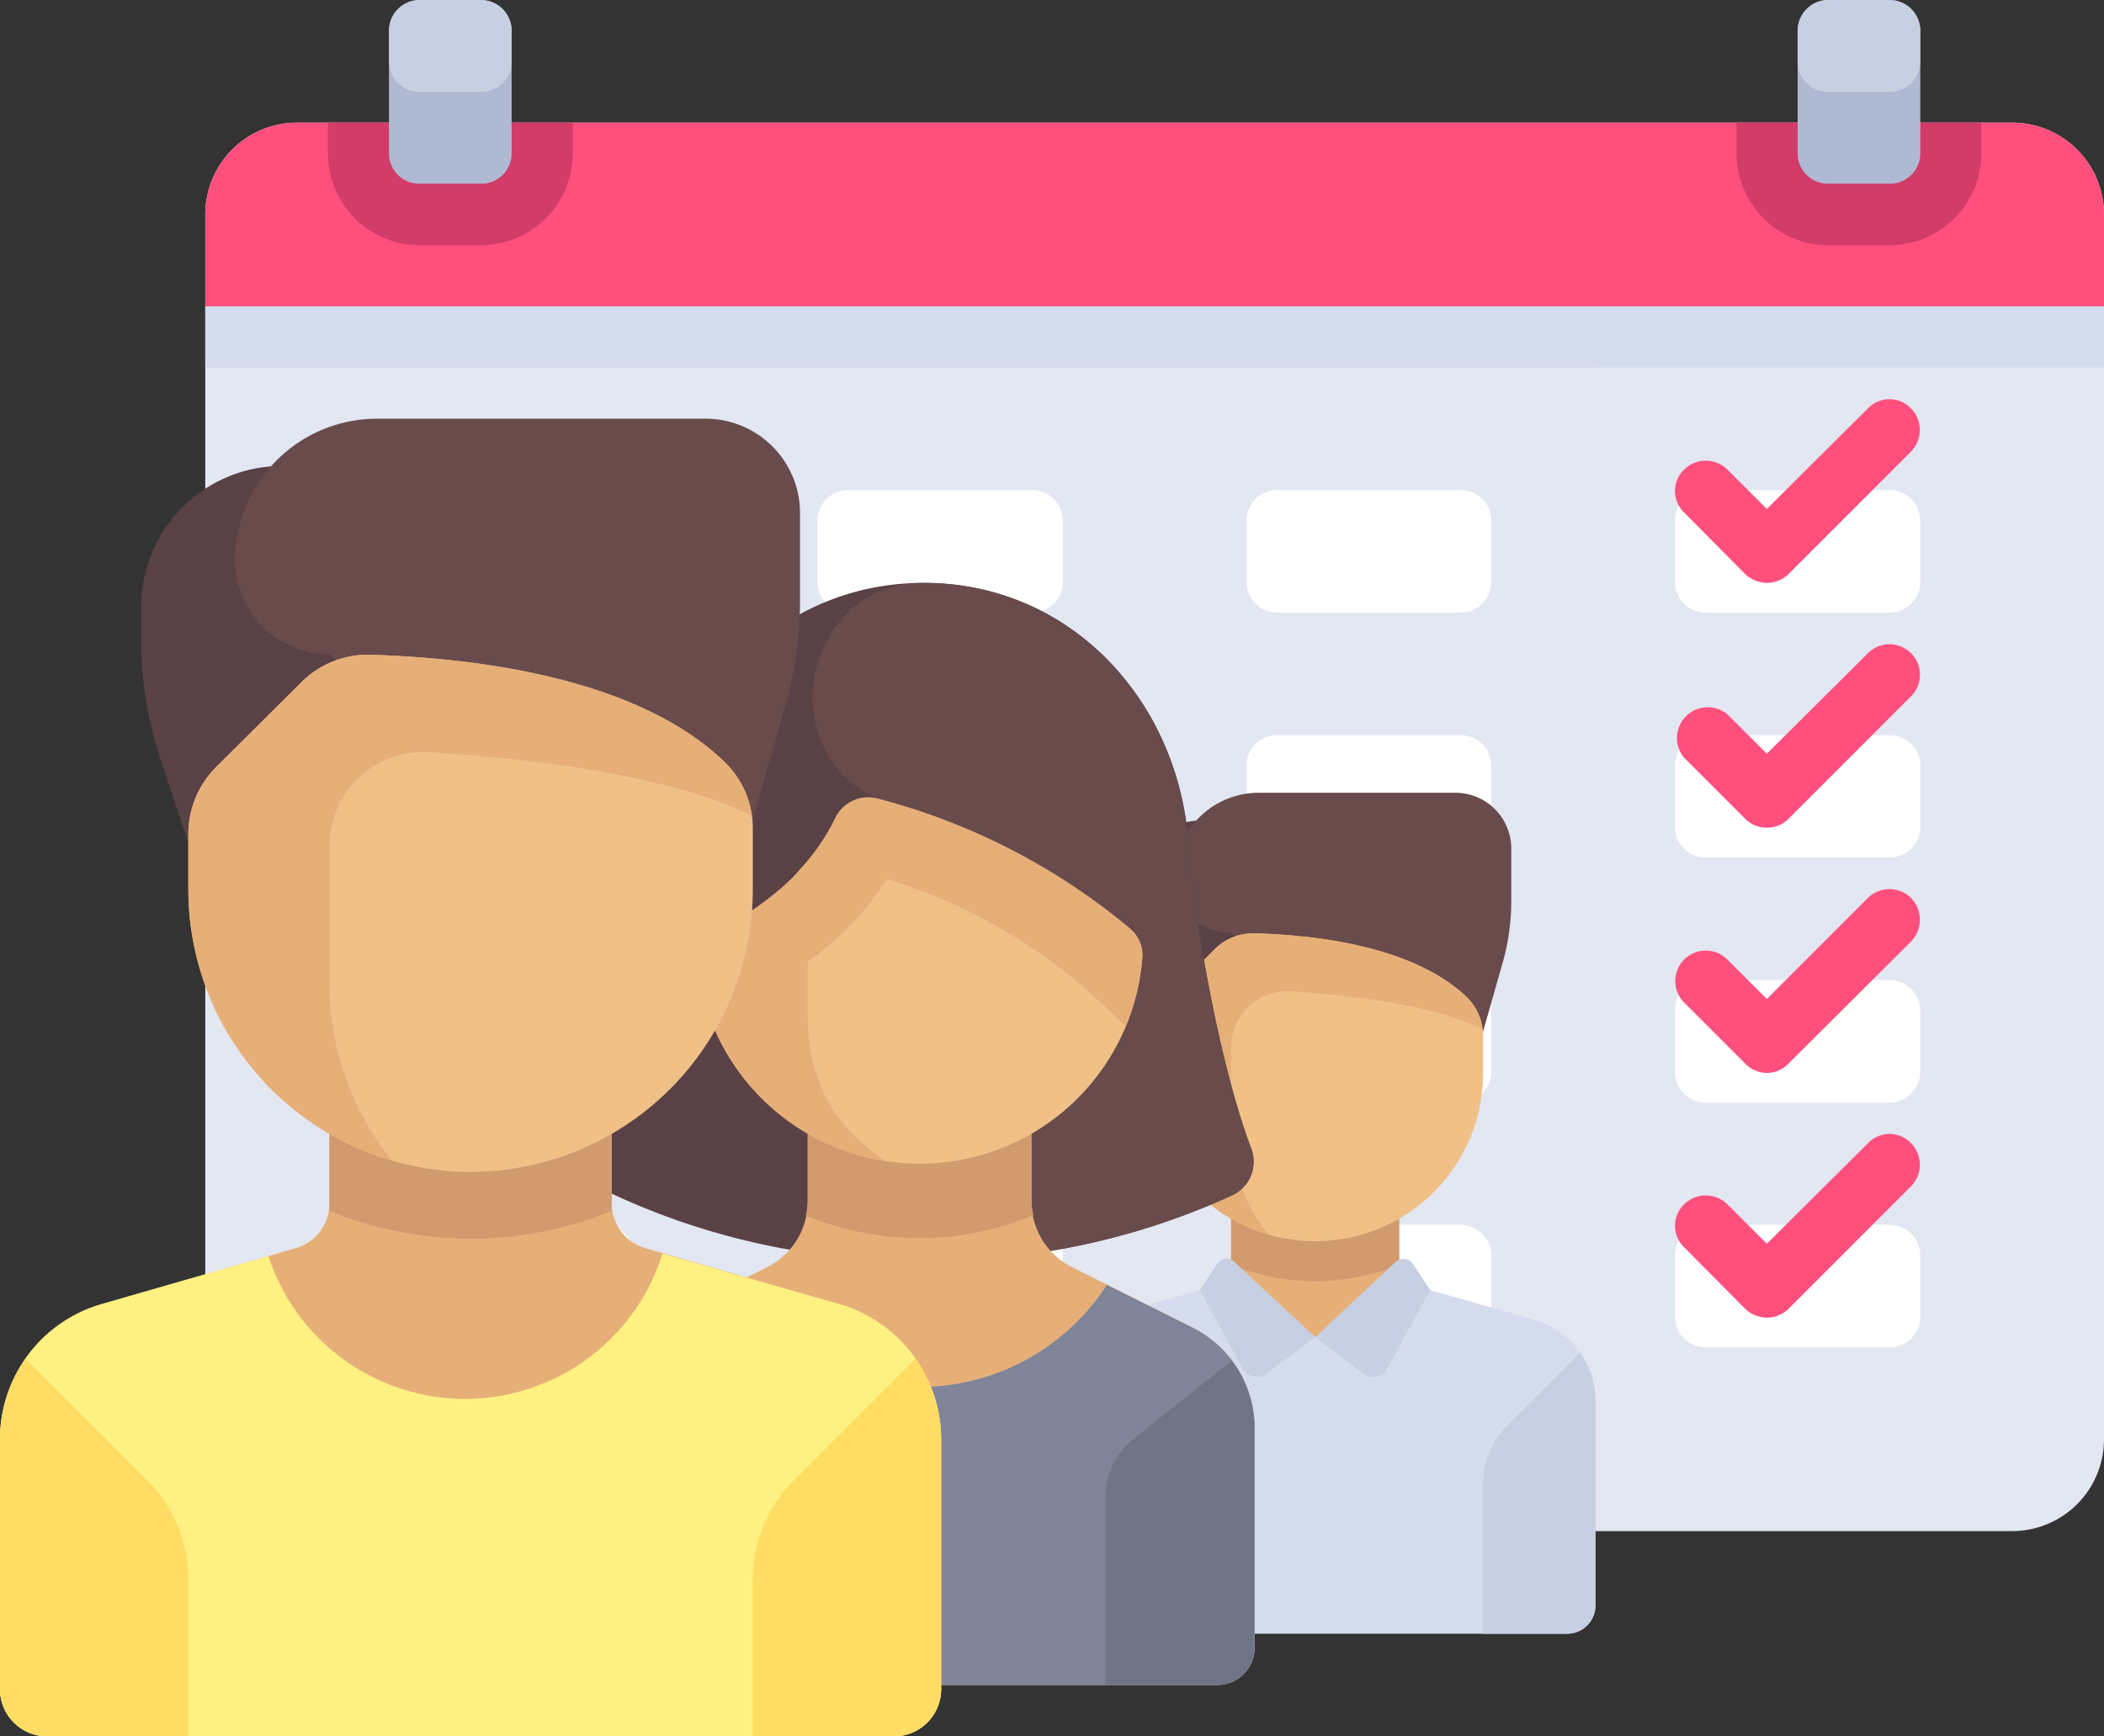 <svg xmlns="http://www.w3.org/2000/svg" viewBox="0 0 410 338.4"><rect x="0" y="0" width="410" height="338.4" fill="#333333" stroke="none"/><path d="M692.1 510H357.9a17.9 17.9 0 0 1-17.9-17.9V253.4a17.9 17.9 0 0 1 17.9-17.9h334.2a17.9 17.9 0 0 1 17.9 17.9v238.7a17.9 17.9 0 0 1-17.9 17.9m0 0" transform="translate(-300 -211.6)" style="fill:#e2e7f2"/><path d="M692.1 235.5H357.9a17.9 17.9 0 0 0-17.9 17.9v17.9h370v-17.9a17.9 17.9 0 0 0-17.9-17.9m0 0" transform="translate(-300 -211.6)" style="fill:#ff507d"/><path d="M381.8 259.4h11.9a17.9 17.9 0 0 0 17.9-17.9v-6h-47.7v6a17.9 17.9 0 0 0 17.9 17.9m274.5 0h11.9a17.9 17.9 0 0 0 17.9-17.9v-6h-47.7v6a17.9 17.9 0 0 0 17.9 17.9m0 0" transform="translate(-300 -211.6)" style="fill:#d23c69"/><path d="M393.7 247.4h-11.9a5.9 5.9 0 0 1-6-5.9v-23.9a6 6 0 0 1 6-6h11.9a6 6 0 0 1 6 6v23.9a5.9 5.9 0 0 1-6 5.9m0 0" transform="translate(-300 -211.6)" style="fill:#afb9d2"/><path d="M393.7 229.5h-11.9a5.9 5.9 0 0 1-6-5.9v-6a6 6 0 0 1 6-6h11.9a6 6 0 0 1 6 6v6a5.9 5.9 0 0 1-6 5.9m0 0" transform="translate(-300 -211.6)" style="fill:#c7cfe2"/><path d="M668.2 247.4h-11.9a5.9 5.9 0 0 1-6-5.9v-23.9a6 6 0 0 1 6-6h11.9a6 6 0 0 1 6 6v23.9a5.9 5.9 0 0 1-6 5.9m0 0" transform="translate(-300 -211.6)" style="fill:#afb9d2"/><path d="M668.2 229.5h-11.9a5.9 5.9 0 0 1-6-5.9v-6a6 6 0 0 1 6-6h11.9a6 6 0 0 1 6 6v6a5.9 5.9 0 0 1-6 5.9m0 0" transform="translate(-300 -211.6)" style="fill:#c7cfe2"/><path style="fill:#d5dced" d="M40 59.7h370v11.93H40z"/><path d="M417.6 331h-35.8a6 6 0 0 1-6-6v-11.9a6 6 0 0 1 6-6h35.8a5.9 5.9 0 0 1 5.9 6V325a5.9 5.9 0 0 1-5.9 6m0 47.7h-35.8a5.9 5.9 0 0 1-6-5.9v-12a5.9 5.9 0 0 1 6-5.9h35.8a5.8 5.8 0 0 1 5.9 5.9v12a5.8 5.8 0 0 1-5.9 5.9m0 47.8h-35.8a6 6 0 0 1-6-6v-11.9a6 6 0 0 1 6-6h35.8a5.9 5.9 0 0 1 5.9 6v11.9a5.9 5.9 0 0 1-5.9 6m83.5 0h-35.8a6 6 0 0 1-6-6v-11.9a6 6 0 0 1 6-6h35.8a6 6 0 0 1 6 6v11.9a6 6 0 0 1-6 6m83.5 0h-35.8a6 6 0 0 1-5.9-6v-11.9a6 6 0 0 1 5.9-6h35.8a6 6 0 0 1 6 6v11.9a6 6 0 0 1-6 6m-83.5-47.8h-35.8a5.9 5.9 0 0 1-6-5.9v-12a5.9 5.9 0 0 1 6-5.9h35.8a5.9 5.9 0 0 1 6 5.9v12a5.9 5.9 0 0 1-6 5.9m-83.5 95.5h-35.8a6 6 0 0 1-6-6v-11.9a6 6 0 0 1 6-6h35.8a5.9 5.9 0 0 1 5.9 6v11.9a5.9 5.9 0 0 1-5.9 6M501.1 331h-35.8a6 6 0 0 1-6-6v-11.9a6 6 0 0 1 6-6h35.8a6 6 0 0 1 6 6V325a6 6 0 0 1-6 6m0 143.2h-35.8a6 6 0 0 1-6-6v-11.9a6 6 0 0 1 6-6h35.8a6 6 0 0 1 6 6v11.9a6 6 0 0 1-6 6m167.1-47.7h-35.8a6 6 0 0 1-6-6v-11.9a6 6 0 0 1 6-6h35.8a6 6 0 0 1 6 6v11.9a6 6 0 0 1-6 6m0-95.5h-35.8a6 6 0 0 1-6-6v-11.9a6 6 0 0 1 6-6h35.8a6 6 0 0 1 6 6V325a6 6 0 0 1-6 6m0 143.2h-35.8a6 6 0 0 1-6-6v-11.9a6 6 0 0 1 6-6h35.8a6 6 0 0 1 6 6v11.9a6 6 0 0 1-6 6m-83.6-95.5h-35.8a5.9 5.9 0 0 1-5.9-5.9v-12a5.9 5.9 0 0 1 5.9-5.9h35.8a5.9 5.9 0 0 1 6 5.9v12a5.9 5.9 0 0 1-6 5.9m0-47.7h-35.8a6 6 0 0 1-5.9-6v-11.9a6 6 0 0 1 5.9-6h35.8a6 6 0 0 1 6 6V325a6 6 0 0 1-6 6m83.6 47.7h-35.8a5.9 5.9 0 0 1-6-5.9v-12a5.9 5.9 0 0 1 6-5.9h35.8a5.9 5.9 0 0 1 6 5.9v12a5.9 5.9 0 0 1-6 5.9m-83.6 95.5h-35.8a6 6 0 0 1-5.9-6v-11.9a6 6 0 0 1 5.9-6h35.8a6 6 0 0 1 6 6v11.9a6 6 0 0 1-6 6m0 0" transform="translate(-300 -211.6)" style="fill:#fff"/><path d="M644.3 372.9a5.8 5.8 0 0 1-4.2-1.7l-11.9-11.9a6 6 0 0 1 8.4-8.5l7.7 7.7 19.7-19.6a5.9 5.9 0 1 1 8.4 8.4l-23.9 23.9a5.7 5.7 0 0 1-4.2 1.7m0 47.8a5.9 5.9 0 0 1-4.2-1.8L628.2 407a5.9 5.9 0 0 1 8.4-8.4l7.7 7.7 19.7-19.7a6 6 0 0 1 8.4 0 6.1 6.1 0 0 1 0 8.5l-23.9 23.8a5.8 5.8 0 0 1-4.2 1.8m0 47.7a6.3 6.3 0 0 1-4.2-1.7l-11.9-12a5.8 5.8 0 0 1 0-8.4 6 6 0 0 1 8.4 0l7.7 7.7 19.7-19.6a5.8 5.8 0 0 1 8.4 0 6 6 0 0 1 0 8.4l-23.9 23.9a6.1 6.1 0 0 1-4.2 1.7m0-143.2a6.3 6.3 0 0 1-4.2-1.7l-11.9-12a5.8 5.8 0 0 1 0-8.4 6 6 0 0 1 8.4 0l7.7 7.7 19.7-19.6a5.8 5.8 0 0 1 8.4 0 6 6 0 0 1 0 8.4l-23.9 23.9a6.1 6.1 0 0 1-4.2 1.7m0 0" transform="translate(-300 -211.6)" style="fill:#ff507d"/><path d="M518 387.9v3.9a46.3 46.3 0 0 0 2.2 13.8l8.7 26h16.4v-60.1h-10.9a16.4 16.4 0 0 0-16.4 16.4m0 0" transform="translate(-300 -211.6)" style="fill:#5a4146"/><path d="m592.8 399.3-9.2 32.3-43.7-38.2a10.9 10.9 0 0 1-11-10.9 16.4 16.4 0 0 1 16.4-16.4h38.3a10.9 10.9 0 0 1 10.9 10.9v10.3a44.6 44.6 0 0 1-1.7 12m0 0" transform="translate(-300 -211.6)" style="fill:#694b4b"/><path style="fill:#e6af78" d="M239.9 236.4h32.8v24.18h-32.8z"/><path d="M539.9 458.1a44.4 44.4 0 0 0 16.4 3.2 43.8 43.8 0 0 0 16.3-3.2V448h-32.7Zm0 0" transform="translate(-300 -211.6)" style="fill:#d29b6e"/><path d="m599 468.8-26.4-7.5-16.3 10.9-16.4-10.9-26.4 7.5a16.5 16.5 0 0 0-11.9 15.8v39.9a5.5 5.5 0 0 0 5.5 5.5h98.3a5.5 5.5 0 0 0 5.5-5.5v-39.9a16.5 16.5 0 0 0-11.9-15.8m0 0" transform="translate(-300 -211.6)" style="fill:#d5dced"/><path d="M556.3 453.5a32.8 32.8 0 0 1-32.8-32.8v-6.4a10.6 10.6 0 0 1 3.2-7.7l9.9-9.9a10.6 10.6 0 0 1 7.9-3.2c17.5.5 32.9 4.3 41.4 12.5a10.7 10.7 0 0 1 3.1 7.8v6.9a32.7 32.7 0 0 1-32.7 32.8m0 0" transform="translate(-300 -211.6)" style="fill:#f0c087"/><path d="M539.9 415.7a10.9 10.9 0 0 1 11.5-10.9c11.1.7 27.4 2.5 37.5 7.3a10.4 10.4 0 0 0-3-6.1c-8.5-8.2-23.9-12-41.4-12.5a10.6 10.6 0 0 0-7.9 3.2l-9.9 9.9a10.6 10.6 0 0 0-3.2 7.7v6.4a32.7 32.7 0 0 0 23.7 31.5 32.3 32.3 0 0 1-7.3-20.6Zm0 0" transform="translate(-300 -211.6)" style="fill:#e6af78"/><path d="M589 500.9a16.5 16.5 0 0 1 4.8-11.6l14.1-14.1a16.2 16.2 0 0 1 3 9.4v39.9a5.5 5.5 0 0 1-5.5 5.5H589Zm-32.7-28.7-9.3 7a3.2 3.2 0 0 1-4.9-1l-8.3-15.2 3.4-5.1a2.2 2.2 0 0 1 3.3-.4Zm0 0 9.2 7a3.2 3.2 0 0 0 4.9-1l8.3-15.2-3.4-5.1a2.2 2.2 0 0 0-3.3-.4Zm0 0" transform="translate(-300 -211.6)" style="fill:#c7cfe2"/><path d="M543.8 435.4c-6.2-16.5-11.1-44.7-12.2-59.4-2-28-23.1-50.8-51.6-50.8S430.4 348 428.4 376c-1.1 14.7-6 42.9-12.2 59.4a7.1 7.1 0 0 0 3.8 9.2 138.5 138.5 0 0 0 37.9 11.2h44.2a139.6 139.6 0 0 0 37.9-11.2 7.2 7.2 0 0 0 3.8-9.2m0 0" transform="translate(-300 -211.6)" style="fill:#5a4146"/><path d="M540 444.6a7.2 7.2 0 0 0 3.8-9.2c-6.2-16.4-11.1-44.7-12.2-59.4-2-28-23.1-50.8-51.6-50.8h-.2c-21.9.1-29.6 29.9-10.8 41.1l1.8.9 16.5 88.6h14.8a139.6 139.6 0 0 0 37.9-11.2m0 0" transform="translate(-300 -211.6)" style="fill:#694b4b"/><path d="M532.5 470.4 509 458.6a14.3 14.3 0 0 1-8-12.9v-21.8h-43.6v21.8a14.3 14.3 0 0 1-8 12.9l-23.5 11.8a21.7 21.7 0 0 0-12 19.5v42.8a7.2 7.2 0 0 0 7.2 7.3h116.1a7.3 7.3 0 0 0 7.3-7.3v-42.8a21.9 21.9 0 0 0-12-19.5m0 0" transform="translate(-300 -211.6)" style="fill:#e6af78"/><path d="M479.2 452.9a57.2 57.2 0 0 0 22.2-4.5 12.6 12.6 0 0 1-.4-2.7v-21.8h-43.6v21.8a14.5 14.5 0 0 1-.4 2.8 59 59 0 0 0 22.2 4.4m0 0" transform="translate(-300 -211.6)" style="fill:#d29b6e"/><path d="m532.5 470.4-16.8-8.4a43.5 43.5 0 0 1-73.1 0l-16.7 8.4a21.7 21.7 0 0 0-12 19.5v42.8a7.2 7.2 0 0 0 7.2 7.3h116.1a7.3 7.3 0 0 0 7.3-7.3v-42.8a21.9 21.9 0 0 0-12-19.5m0 0" transform="translate(-300 -211.6)" style="fill:#7f8499"/><path d="M479.2 438.4a43.6 43.6 0 0 1-43.2-37.9 7.3 7.3 0 0 1 3.9-7.5 63 63 0 0 0 12.8-8.7 41.3 41.3 0 0 0 10-13.1 7.1 7.1 0 0 1 8.1-4 126.2 126.2 0 0 1 49.3 25.3 6.8 6.8 0 0 1 2.5 5.8 43.5 43.5 0 0 1-43.4 40.1m0 0" transform="translate(-300 -211.6)" style="fill:#f0c087"/><path d="M520.1 392.5a126.2 126.2 0 0 0-49.3-25.3 7.1 7.1 0 0 0-8.1 4 41.5 41.5 0 0 1-6.7 9.7 35 35 0 0 1-3.3 3.4 63 63 0 0 1-12.8 8.7 7.3 7.3 0 0 0-3.9 7.5 43.6 43.6 0 0 0 36.6 37.4c-8.7-5.9-15.2-14-15.2-28.5V399a57 57 0 0 0 5-3.9 57.5 57.5 0 0 0 10.4-12.2 108.3 108.3 0 0 1 37.8 20.6c1.4 1.2 4.8 4.3 8.8 8.1a45.4 45.4 0 0 0 3.2-13.3 6.8 6.8 0 0 0-2.5-5.8m0 0" transform="translate(-300 -211.6)" style="fill:#e6af78"/><path d="M418.3 476.8a21.5 21.5 0 0 0-4.4 13.1v42.8a7.2 7.2 0 0 0 7.2 7.3h21.8v-36.6a14.6 14.6 0 0 0-5.4-11.3Zm102.5 15.3a14.6 14.6 0 0 0-5.4 11.3V540h21.8a7.2 7.2 0 0 0 7.2-7.3v-42.8a21.5 21.5 0 0 0-4.4-13.1Zm19.2-15.3" transform="translate(-300 -211.6)" style="fill:#707487"/><path d="m463.4 465.7-37.5-10.8a9.1 9.1 0 0 1-6.7-8.8v-15.3h-55v15.3a9.1 9.1 0 0 1-6.7 8.8L320 465.7a27.4 27.4 0 0 0-20 26.4v48.7a9.2 9.2 0 0 0 9.2 9.2h165a9.2 9.2 0 0 0 9.2-9.2v-48.7a27.5 27.5 0 0 0-20-26.4m0 0" transform="translate(-300 -211.6)" style="fill:#e6af78"/><path d="m463.4 465.7-34.3-9.8a40.3 40.3 0 0 1-76.8.5l-32.3 9.3a27.4 27.4 0 0 0-20 26.4v48.7a9.2 9.2 0 0 0 9.2 9.2h165a9.2 9.2 0 0 0 9.2-9.2v-48.7a27.5 27.5 0 0 0-20-26.4m0 0" transform="translate(-300 -211.6)" style="fill:#fff082"/><path d="M327.5 329.9v6.5a73.7 73.7 0 0 0 3.8 23.2l14.5 43.7h27.6V302.4H355a27.5 27.5 0 0 0-27.5 27.5m0 0" transform="translate(-300 -211.6)" style="fill:#5a4146"/><path d="m453.1 349-15.6 54.3-73.3-64.2a18.4 18.4 0 0 1-18.4-18.3 27.7 27.7 0 0 1 27.6-27.6h64.1a18.4 18.4 0 0 1 18.4 18.4v17.2a77 77 0 0 1-2.8 20.2m0 0" transform="translate(-300 -211.6)" style="fill:#694b4b"/><path d="M364.2 447.6a72.7 72.7 0 0 0 55 0v-16.8h-55Zm0 0" transform="translate(-300 -211.6)" style="fill:#d29b6e"/><path d="M391.7 440a55.1 55.1 0 0 1-55-55.1v-10.7a18.6 18.6 0 0 1 5.3-13l16.7-16.6a18.3 18.3 0 0 1 13.3-5.4c29.3.9 55.2 7.2 69.4 21.1a18 18 0 0 1 5.3 13v11.6a55.1 55.1 0 0 1-55 55.1m0 0" transform="translate(-300 -211.6)" style="fill:#f0c087"/><path d="M364.2 376.5a18.3 18.3 0 0 1 19.4-18.3c18.5 1.1 46 4.2 62.9 12.3a18.1 18.1 0 0 0-5.1-10.2c-14.2-13.9-40.1-20.2-69.4-21.1a18.3 18.3 0 0 0-13.3 5.4L342 361.2a18.6 18.6 0 0 0-5.3 13v10.7a55.1 55.1 0 0 0 39.7 52.9 54.9 54.9 0 0 1-12.2-34.5Zm0 0" transform="translate(-300 -211.6)" style="fill:#e6af78"/><path d="M336.7 519.4a27.5 27.5 0 0 0-8.1-19.4L305 476.4a27.7 27.7 0 0 0-5 15.7v48.7a9.2 9.2 0 0 0 9.2 9.2h27.5Zm110 0a27.5 27.5 0 0 1 8.1-19.4l23.6-23.6a27.7 27.7 0 0 1 5 15.7v48.7a9.2 9.2 0 0 1-9.2 9.2h-27.5Zm0 0" transform="translate(-300 -211.6)" style="fill:#ffdc64"/></svg>